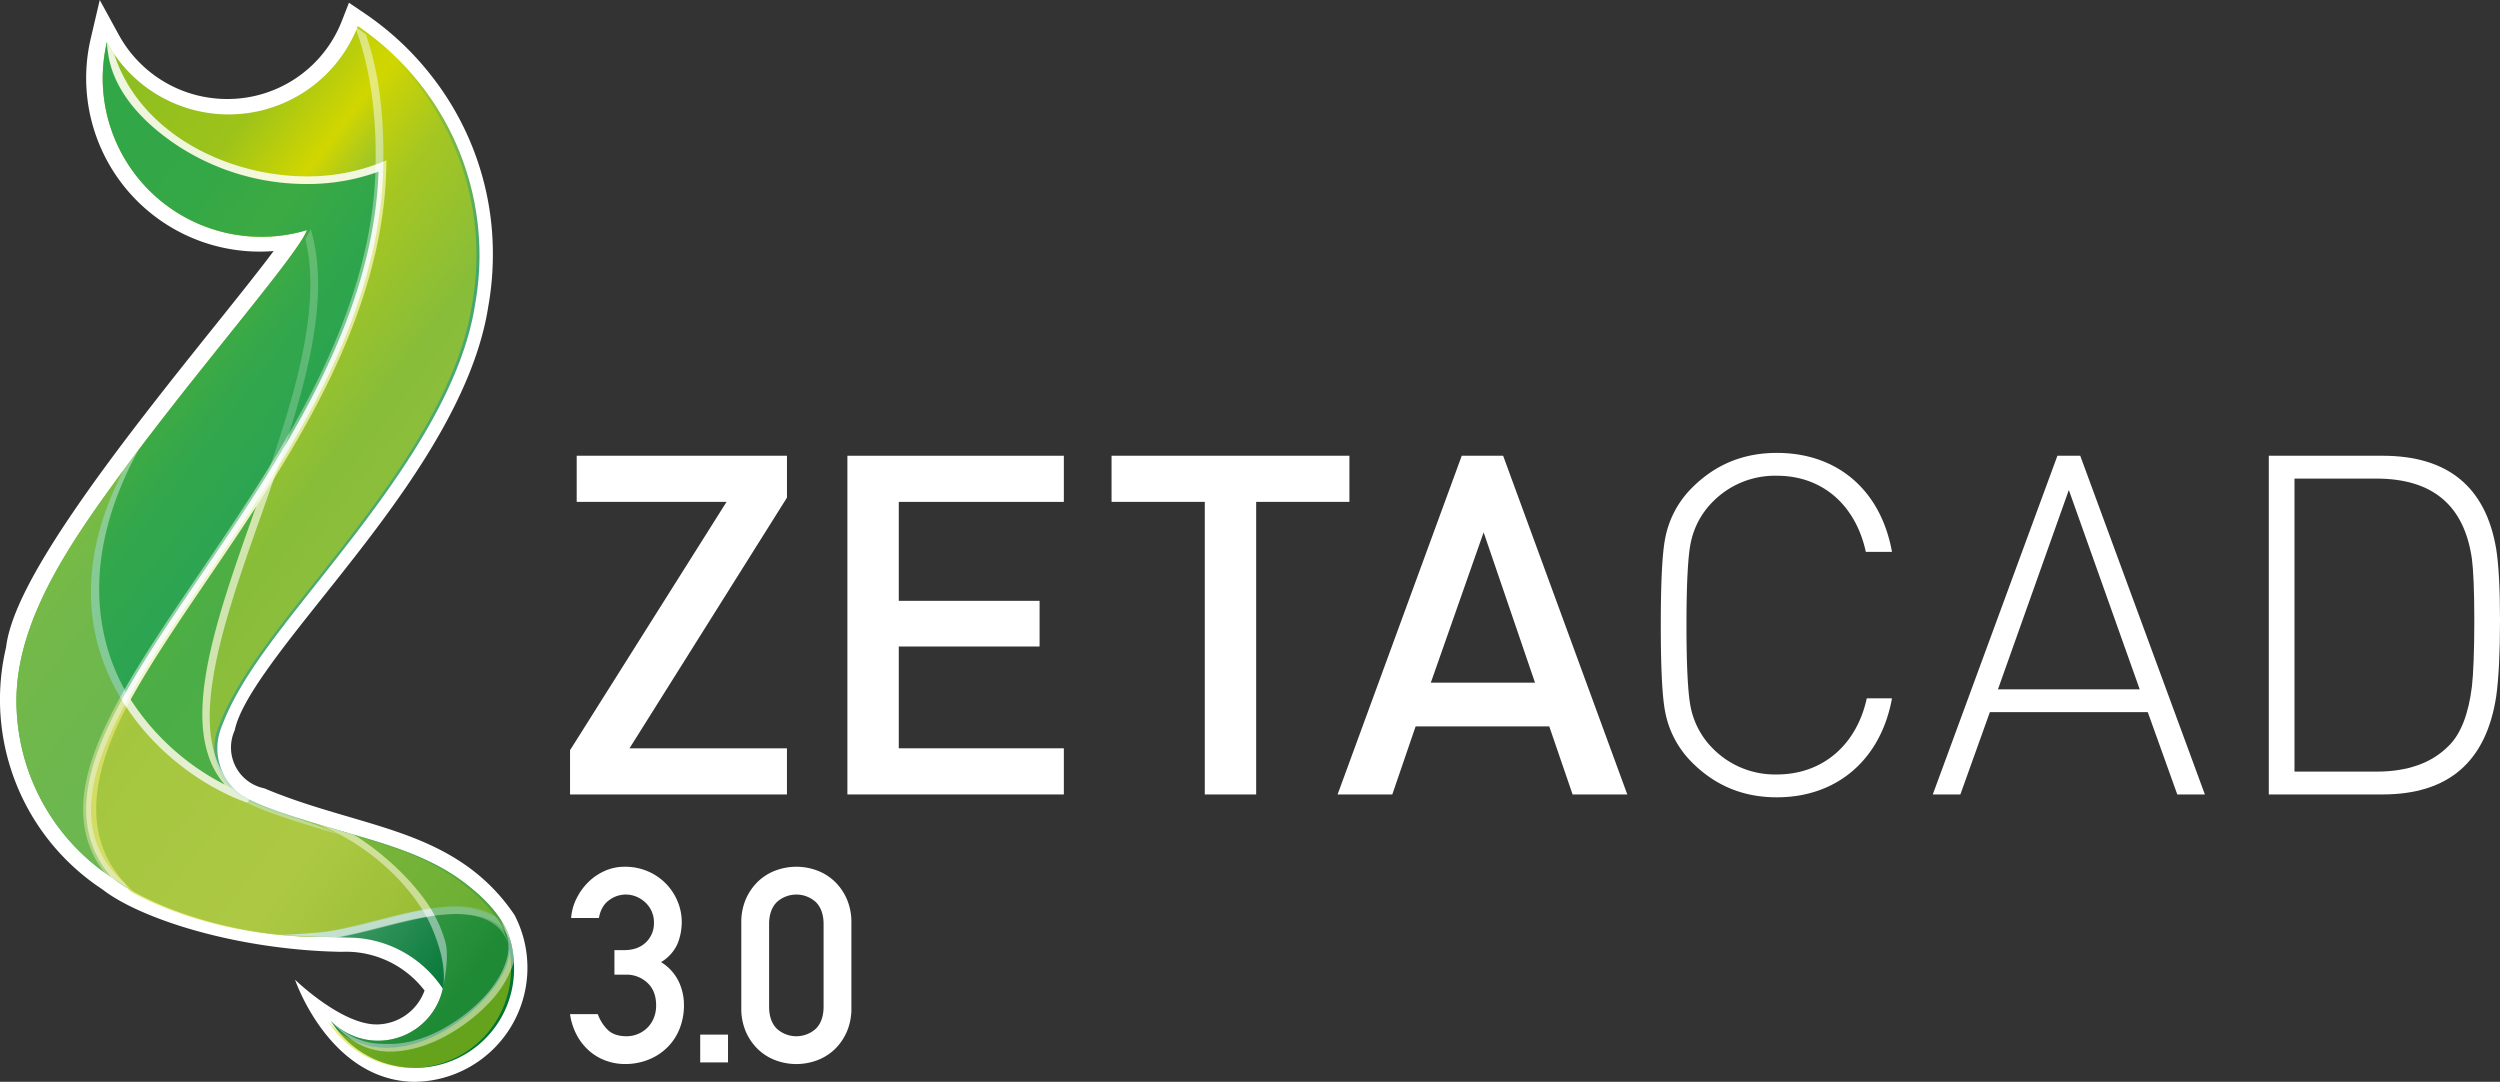 <svg xmlns="http://www.w3.org/2000/svg" xmlns:xlink="http://www.w3.org/1999/xlink" width="1049.844" height="454.301" viewBox="0 0 1049.844 454.301">
  <rect x="0" y="0" width="1049.844" height="454.301" fill="#333333" stroke="none"/>
  <defs>
    <clipPath id="clip-path">
      <rect id="Rectangle_5727" data-name="Rectangle 5727" width="221.492" height="454.301" fill="none"/>
    </clipPath>
    <linearGradient id="linear-gradient" x1="0.21" y1="0.023" x2="0.81" y2="0.976" gradientUnits="objectBoundingBox">
      <stop offset="0" stop-color="#8cbd22"/>
      <stop offset="0.167" stop-color="#9dc31a"/>
      <stop offset="0.264" stop-color="#d1d600"/>
      <stop offset="0.355" stop-color="#80ba3f"/>
      <stop offset="0.5" stop-color="#43a66e"/>
      <stop offset="0.754" stop-color="#62b17e"/>
      <stop offset="1" stop-color="#007434"/>
    </linearGradient>
  </defs>
  <g id="Group_24974" data-name="Group 24974" transform="translate(6384.394 22379.699)">
    <g id="Group_24972" data-name="Group 24972" transform="translate(-6384.394 -22379.699)">
      <g id="Group_24971" data-name="Group 24971" clip-path="url(#clip-path)">
        <path id="Path_29513" data-name="Path 29513" d="M173.586,454.3a47.92,47.92,0,0,0,42.671-69.693l-.181-.359-.229-.334A79.365,79.365,0,0,0,198.8,365.707c-11.685-9.078-24.829-14.078-36.142-17.772-5.283-1.723-10.6-3.284-16.227-4.933-11.335-3.328-23.055-6.764-34.985-11.761l-.49-.2-.512-.121a17.3,17.3,0,0,1-5.982-2.68,17.482,17.482,0,0,1-6.1-21.078l.213-.509.121-.537c2.9-12.658,19.3-33.259,36.666-55.068,6.148-7.718,12.5-15.7,18.856-24.028,20.814-27.286,45.4-63.132,50.818-98.267a123.683,123.683,0,0,0,1.939-21.8,120.943,120.943,0,0,0-26.561-76.086A122.549,122.549,0,0,0,153.134,5.614l-6.6-4.46-2.889,7.419a51.5,51.5,0,0,1-48.291,33A51.834,51.834,0,0,1,49.871,14.59L41.889,0,38.1,16.2a72.869,72.869,0,0,0,70.9,89.458q2.966,0,5.909-.235c-6.189,8.3-15.375,19.765-24.374,31-17.41,21.726-39.073,48.765-56.365,73.6-19.95,28.659-30.013,48.326-31.625,61.826A95.379,95.379,0,0,0,43.017,373.489C57.2,384.6,92.831,397.008,134.176,399.37l.648.035q4.12.219,8.338.3l.375,0q.9-.038,1.8-.038c.839,0,1.672.025,2.5.076a41.7,41.7,0,0,1,30.449,16.211,21.539,21.539,0,0,1-20.2,14.247c-14.892-.045-34.187-18.786-34.187-18.786s14.222,42.019,49.68,42.89" transform="translate(0)" fill="#fff"/>
      </g>
    </g>
    <g id="Group_24973" data-name="Group 24973">
      <g id="Group_24966" data-name="Group 24966" transform="translate(-942.991 -1282.195)">
        <path id="XMLID_00000091732988516334763190000013091121207572339597_" d="M368.936,441.439c-4.248-7.137-9.958-12.322-15.714-16.787-10.084-7.834-21.675-12.653-34.248-16.764-15.976-5.207-50.247-13.681-59.92-20.556a23.889,23.889,0,0,1-8.325-28.778h0c9.1-24.313,30.993-47.895,56.722-81.617,22.7-29.76,44.64-63.026,49.665-95.629a117.717,117.717,0,0,0,1.839-20.7A116.068,116.068,0,0,0,307.863,64.46a58.248,58.248,0,0,1-105.382,6.761,67.368,67.368,0,0,0-1.747,15.211,66.6,66.6,0,0,0,85.774,63.688c-4.2,11.4-54.883,68.393-88.937,117.293-16.524,23.719-33.06,51.56-33.06,80.247a88.891,88.891,0,0,0,40.4,74.56h0c11.842,9.41,45.679,24.712,87.6,24.712.3,0,13.041.32,13.989.377a47.8,47.8,0,0,1,37.046,21.378,27.812,27.812,0,0,1-47.084,13.43,41.584,41.584,0,0,0,77.015-21.778C373.481,453.532,372.19,446.909,368.936,441.439Z" transform="translate(-5598.999 -21150.998)" fill="url(#linear-gradient)"/>
        <g id="Group_24950" data-name="Group 24950" transform="translate(-5434.489 -21079.789)" opacity="0.806" style="mix-blend-mode: multiply;isolation: isolate">
          <path id="Path_29475" data-name="Path 29475" d="M271.216,252.9c24.712-39.718,46.147-83.547,46.992-130.517C274.483,140.041,213.3,117.064,202.481,70.38a67.369,67.369,0,0,0-1.747,15.211,66.6,66.6,0,0,0,85.774,63.688c-3.426,9.307-38.119,49.356-69.181,90.262l-1.576,2.078s-12.528,16.844-18.18,24.964c-16.524,23.719-33.06,51.56-33.06,80.247a88.891,88.891,0,0,0,40.4,74.56h0a58.78,58.78,0,0,0,5.927,4.065c-23.182-20.658-17.552-47.3-.24-78.956C225.709,318.886,249.7,287.459,271.216,252.9Z" transform="translate(-164.51 -70.369)" fill="#22a24e"/>
          <g id="Group_24949" data-name="Group 24949" transform="translate(29.272 0)">
            <path id="XMLID_00000123442536064589534820000002588498815796262567_" d="M313.964,120.914a83.045,83.045,0,0,1-31.233,5.813c-32.706,0-69.878-17.621-80.852-51.389a10.958,10.958,0,0,0-1.325-2.033c-.834-1.3-1.724-2.935-1.724-2.935a50.147,50.147,0,0,0,.754,6.3c2.775,15.234,14.926,28,29.509,37.525a98.968,98.968,0,0,0,53.639,15.725A86.95,86.95,0,0,0,312.9,124.74c-1.633,48.888-25.752,93.631-46.7,127.3-9.056,14.56-18.534,28.515-27.682,41.991-12.448,18.352-24.21,35.664-32.98,51.7-12.63,23.091-22.828,49.025-8.222,70.917l3.14,4.2,9.718,6.327c-19.79-17.644-21.686-43.578-1.8-79.9,8.679-15.9,20.407-33.152,32.809-51.423,9.182-13.51,18.66-27.487,27.75-42.1,21.515-34.568,46.319-80.726,47.244-131.328l.046-2.432Z" transform="translate(-190.143 -70.37)" fill="#fff"/>
          </g>
        </g>
        <g id="Group_24955" data-name="Group 24955" transform="translate(-5406.5 -21086.551)" opacity="0.479" style="mix-blend-mode: multiply;isolation: isolate">
          <g id="Group_24951" data-name="Group 24951" transform="translate(102.688 387.302)">
            <path id="XMLID_00000105402562552562516360000017557114960097240497_" d="M356.31,403.6c1.873,19.414-47.883,62.1-76.25,30.377A41.584,41.584,0,0,0,357.075,412.2,46.41,46.41,0,0,0,356.31,403.6Z" transform="translate(-280.06 -403.6)" fill="#d1d600"/>
          </g>
          <g id="Group_24954" data-name="Group 24954" transform="translate(0 0)">
            <path id="XMLID_00000103955888424326559540000004024112379276387738_" d="M368.342,449.411a30.238,30.238,0,0,0-3.255-7.982c-4.248-7.137-9.958-12.322-15.714-16.787-10.084-7.834-21.675-12.653-34.248-16.764-15.976-5.207-50.247-13.681-59.92-20.556-.388-.274-.765-.548-1.131-.856a23.869,23.869,0,0,1-7.194-27.921h0c9.1-24.313,30.993-47.895,56.722-81.617,22.7-29.76,44.64-63.026,49.665-95.629a117.717,117.717,0,0,0,1.839-20.7A116.068,116.068,0,0,0,304.014,64.45a155.583,155.583,0,0,1,10.346,58.766c-.845,46.958-22.269,90.787-46.992,130.517-21.515,34.556-45.508,65.984-60.616,93.6-17.312,31.656-22.942,58.3.228,78.956,14.686,8.9,43.555,19.939,78.4,20.6,13.658-.514,32.17-7.3,48.454-10.038C349.522,434.223,363.146,435.33,368.342,449.411Z" transform="translate(-189.929 -64.45)" fill="#d1d600"/>
            <g id="Group_24953" data-name="Group 24953" transform="translate(0 0.011)">
              <path id="XMLID_00000037663723320234742170000017450206695095793836_" d="M207.829,424.674c-19.322-17.575-19.162-40.517.548-76.558,8.679-15.9,20.407-33.152,32.809-51.423,9.181-13.51,18.66-27.487,27.75-42.1,21.526-34.568,46.319-80.726,47.244-131.328.343-18.511-1.142-37.548-7.263-55.26l-4.7-3.54c7.115,18.763,9.1,39.01,8.736,58.755-.891,49.813-25.443,95.481-46.741,129.683-9.056,14.56-18.534,28.515-27.682,41.991-12.448,18.352-24.21,35.664-32.98,51.7-14.617,26.734-25.98,57.247.582,80.921l.24.16c2.033,1.233,4.282,2.478,6.726,3.711A30.693,30.693,0,0,1,207.829,424.674Z" transform="translate(-190.139 -64.46)" fill="#fff"/>
              <g id="Group_24952" data-name="Group 24952" transform="translate(81.573 369.659)">
                <path id="XMLID_00000162345967059356124390000012831238284106207920_" d="M353.225,392.511a42.508,42.508,0,0,0-17.381-4.351,74.352,74.352,0,0,0-12.208,1.165c-6.715,1.131-13.829,2.946-20.7,4.7-10.1,2.581-19.631,5.013-27.453,5.3-4.031.514-13.909.8-13.909.8s13.1.708,24.221,1.131c5.653-1.028,11.66-2.512,17.918-4.123,6.818-1.747,13.875-3.54,20.453-4.659a70.494,70.494,0,0,1,11.682-1.119c11.18,0,19.379,3.46,22.566,12.082C356.034,395.811,353.225,392.511,353.225,392.511Z" transform="translate(-261.57 -388.16)" fill="#fff"/>
              </g>
            </g>
          </g>
        </g>
        <g id="Group_24956" data-name="Group 24956" transform="translate(-5390.26 -20910.24)" opacity="0.596" style="mix-blend-mode: multiply;isolation: isolate">
          <path id="XMLID_00000088134418566686227690000010444260977143254427_" d="M256.213,365.534c-16.547-5.767-37.891-20-51.343-41.728,15.108-27.624,39.1-59.052,60.6-93.6-19.082,55.237-42.425,109.836-13.293,132.721.365.3.754.582,1.131.856,0,0,.8.548,1.313.856C255.186,364.975,256.213,365.534,256.213,365.534Z" transform="translate(-203.009 -217.226)" fill="#22a24e"/>
          <path id="Path_29476" data-name="Path 29476" d="M255.931,368.668c-16-5.584-38.108-19.631-52.2-42.39l-.491-.8.445-.822c8.77-16.022,20.521-33.334,32.969-51.675,9.147-13.487,18.626-27.442,27.693-42L271.9,218.84l-4.671,13.51c-1.861,5.413-3.769,10.792-5.664,16.159-17.232,48.762-33.711,96.246-8.336,116.185.354.285.708.548,1.073.811l.56.754s.16-.263.639.034c.525.32,1.519.856,1.519.856Zm-48.979-43.292a102.9,102.9,0,0,0,39.5,35.7c-19.939-23.079-4.351-67.16,12.071-113.638.354-1,.708-2,1.062-2.992-6.738,10.4-13.59,20.487-20.27,30.331C227.119,292.749,215.6,309.719,206.951,325.375Z" transform="translate(-203.24 -218.84)" fill="#fff"/>
        </g>
        <g id="Group_24958" data-name="Group 24958" transform="translate(-5398.276 -21079.777)" opacity="0.218" style="mix-blend-mode: multiply;isolation: isolate">
          <path id="XMLID_00000020400857891288018080000009193146765221518997_" d="M266.7,252.9c24.724-39.718,46.159-83.547,46.992-130.517-43.726,17.655-104.914-5.322-115.728-52.006a67.368,67.368,0,0,0-1.747,15.211,66.6,66.6,0,0,0,85.774,63.688C290.673,177.646,279.664,215.423,266.7,252.9Z" transform="translate(-196.22 -70.38)" fill="#22a24e"/>
          <g id="Group_24957" data-name="Group 24957" transform="translate(1.759 0)">
            <path id="XMLID_00000085226803307947418640000002783690732409449635_" d="M312.883,120.913a83.045,83.045,0,0,1-31.233,5.813c-32.706,0-69.878-17.621-80.852-51.389-1.279-.879-3.038-4.956-3.038-4.956s.548,4.933.936,6.772c3.163,14.983,14.9,27.636,29.326,37.057a98.968,98.968,0,0,0,53.639,15.725,86.95,86.95,0,0,0,30.171-5.185c-1.439,43.1-20.35,82.976-39.158,114.883,10.266-31.427,18.5-65.024,10.678-90.753l-2.25,4.134c6.943,28.31-4.6,66.006-16.125,99.352l-4.659,13.51,7.548-12.128c21.515-34.556,46.319-80.715,47.244-131.328l.046-2.432Z" transform="translate(-197.76 -70.38)" fill="#fff"/>
          </g>
        </g>
        <g id="Group_24961" data-name="Group 24961" transform="translate(-5434.5 -20908.539)" opacity="0.408" style="mix-blend-mode: overlay;isolation: isolate">
          <path id="Path_29477" data-name="Path 29477" d="M210.6,325.219c-15.657-25.283-20.613-60.742,5.15-104.879-6.281,8.325-12.527,16.844-18.18,24.964-16.524,23.719-33.072,51.56-33.072,80.247a88.874,88.874,0,0,0,40.415,74.56h0a59.828,59.828,0,0,0,5.915,4.065c14.686,8.9,43.555,19.939,78.4,20.6,13.658-.514,32.17-7.3,48.454-10.038,15.7-2.638,29.315-1.53,34.511,12.55a30.239,30.239,0,0,0-3.255-7.982c-4.248-7.137-9.958-12.322-15.714-16.787-10.084-7.834-21.675-12.653-34.248-16.764-7.274-2.375-18.352-5.424-29.166-8.7a.947.947,0,0,1-.24-.069c-10.86-3.277-21.423-6.772-27.59-10.027l-.034-.011c-16.547-5.778-37.891-20.007-51.343-41.728" transform="translate(-164.5 -220.329)" fill="#cdd448"/>
          <g id="Group_24960" data-name="Group 24960" transform="translate(31.28 0)">
            <path id="XMLID_00000049914906779692476390000000760399052099579788_" d="M349.674,391.061a30.306,30.306,0,0,0-13.921-2.9,74.352,74.352,0,0,0-12.208,1.165c-6.715,1.131-13.829,2.946-20.7,4.7-10.1,2.581-19.631,5.013-27.453,5.3-5.013.411-13.178.868-13.178.868s14.926.765,24.564.868c5.333-1.028,10.986-2.421,16.856-3.928,6.818-1.747,13.875-3.54,20.453-4.659a70.494,70.494,0,0,1,11.682-1.119c11.18,0,19.379,3.46,22.565,12.082h0C355.567,394.464,352.872,393.116,349.674,391.061Z" transform="translate(-181.908 -196.502)" fill="#fff"/>
            <g id="Group_24959" data-name="Group 24959">
              <path id="XMLID_00000069361289873773478910000011377884795960680329_" d="M252.472,362.975a101.19,101.19,0,0,1-44.412-38.61c-12.939-20.9-22.017-56.768,3.791-104.034h0l-6.452,8.633-4.031,8.6c-17.312,40.175-7.811,69.478,3.963,88.492,14.046,22.691,36.087,36.749,52.074,42.345,5.287,2.786,13.875,5.915,27.773,10.1.091.034.194.069.263.091,3.517,1.062,7.046,2.09,10.483,3.095-5.344-2.478-21.8-8.314-21.8-8.314l-5.276-1.884-2.912-1.085s-5.493-2.135-7.7-3.346A27.985,27.985,0,0,1,252.472,362.975Z" transform="translate(-191.891 -220.33)" fill="#fff"/>
            </g>
          </g>
        </g>
        <g id="Group_24964" data-name="Group 24964" transform="translate(-5309.431 -20751.893)" opacity="0.472" style="mix-blend-mode: overlay;isolation: isolate">
          <g id="Group_24963" data-name="Group 24963" transform="translate(0 0)">
            <path id="XMLID_00000096761950720858478620000007411412583757278650_" d="M357.128,410.141c-.137-.788-.32-1.587-.525-2.352a30.164,30.164,0,0,0-3.255-7.971c-4.237-7.16-9.958-12.322-15.714-16.8-10.084-7.834-21.663-12.665-34.237-16.764-7.309-2.387-18.42-5.436-29.257-8.725,21.172,7.891,38.77,21.983,47.963,37.72,6.03,10.324,8.451,21.366,5.881,31.838a27.821,27.821,0,0,1-47.1,13.43C309.256,472.23,359,429.566,357.128,410.141Z" transform="translate(-274.003 -357.496)" fill="#41a335"/>
            <path id="XMLID_00000007404905456182139070000005961858882768353935_" d="M339.68,391.42c1.793,2.718,3.255,5.116,4.454,7.274a28.3,28.3,0,0,0-1.462-2.878A46.3,46.3,0,0,0,339.68,391.42Z" transform="translate(-264.698 -352.684)" fill="none"/>
            <path id="XMLID_00000145044596914974730480000005559642848805285010_" d="M354.7,405.292c-.206,5.116-3.163,12.425-9.684,19.608-8.519,9.364-24.141,20.3-40.163,20.3a56.344,56.344,0,0,1-6.886-.308c-4.545-.708-10.94-2.5-17.918-9.456,7.057,7.891,14.617,12.984,24.815,12.984,17.073,0,33.586-11.5,42.527-21.355a43.776,43.776,0,0,0,9.547-16.17c-.034-.56-.171-2.992-.423-4.682a36.844,36.844,0,0,0-1.131-4.9,23,23,0,0,0-1.359-3.677,34.342,34.342,0,0,0-2.455-4.431C352.2,394.683,354.918,399.822,354.7,405.292Z" transform="translate(-273.164 -352.43)" fill="#fff"/>
            <g id="Group_24962" data-name="Group 24962">
              <path id="XMLID_00000147929100011555854340000008410834503232768944_" d="M329.075,407.473a54.562,54.562,0,0,0-5.573-13.041c-6.566-11.226-20.007-24.2-33.049-32.1-5.836-1.656-10.586-3.095-16.433-4.831h0c20.43,7.606,37.617,22.977,46.707,38.565a65.573,65.573,0,0,1,5.23,12.208c2.113,6.19,3.129,13.338,2.033,18.808.936,1.233-.7-.914,0,0C328.1,426.681,330.948,414.313,329.075,407.473Z" transform="translate(-274.02 -357.5)" fill="#fff"/>
            </g>
          </g>
        </g>
      </g>
      <path id="Path_29495" data-name="Path 29495" d="M91.708,145.972h4.019q5.832,0,9.2-3.268a11,11,0,0,0,3.379-8.292,11.344,11.344,0,0,0-3.5-8.352,12.548,12.548,0,0,0-3.831-2.523,11.562,11.562,0,0,0-11.556,1.5c-2.218,1.594-3.618,4.082-4.229,7.442H73.518a22.156,22.156,0,0,1,2.294-8.241,25.488,25.488,0,0,1,4.973-6.873,23.258,23.258,0,0,1,6.923-4.69,20.229,20.229,0,0,1,8.241-1.718,24.233,24.233,0,0,1,9.892,1.95,23.625,23.625,0,0,1,7.553,5.205,23.352,23.352,0,0,1,4.862,7.439,22.366,22.366,0,0,1,1.718,8.638,24.214,24.214,0,0,1-1.763,9.093A16.98,16.98,0,0,1,111.279,151a19.534,19.534,0,0,1,7.388,8.078,22.8,22.8,0,0,1,2.237,9.774,26.59,26.59,0,0,1-1.9,10.3,22.748,22.748,0,0,1-5.263,7.837,23.453,23.453,0,0,1-7.9,5.034,26.2,26.2,0,0,1-9.66,1.779,23.494,23.494,0,0,1-7.954-1.375,21.965,21.965,0,0,1-6.92-4,23.663,23.663,0,0,1-5.272-6.519,26.77,26.77,0,0,1-2.969-9.049H84.74a17.23,17.23,0,0,0,4.343,6.755q2.739,2.52,7.786,2.517a11.976,11.976,0,0,0,4.629-.926,11.993,11.993,0,0,0,6.691-6.624,13.536,13.536,0,0,0,1.031-5.384q0-6.181-3.723-9.552a12.705,12.705,0,0,0-8.861-3.379H91.708Z" transform="translate(-6218.08 -22126.672)" fill="#fff"/>
      <rect id="Rectangle_5725" data-name="Rectangle 5725" width="11.674" height="11.674" transform="translate(-6090.348 -21945.227)" fill="#fff"/>
      <path id="Path_29496" data-name="Path 29496" d="M95.67,134.414a24.282,24.282,0,0,1,1.947-9.956,22.869,22.869,0,0,1,5.151-7.385,21.575,21.575,0,0,1,7.378-4.575,24.977,24.977,0,0,1,17.286,0,21.788,21.788,0,0,1,7.378,4.575,22.894,22.894,0,0,1,5.142,7.385,24.127,24.127,0,0,1,1.947,9.956v35.931a24.09,24.09,0,0,1-1.947,9.952,22.839,22.839,0,0,1-5.142,7.388,21.623,21.623,0,0,1-7.378,4.569,24.88,24.88,0,0,1-17.286,0,21.414,21.414,0,0,1-7.378-4.569,22.814,22.814,0,0,1-5.151-7.388,24.245,24.245,0,0,1-1.947-9.952Zm34.557.687q0-5.942-3.147-9.211a12.183,12.183,0,0,0-16.593,0q-3.145,3.265-3.144,9.211v34.557q0,5.951,3.144,9.218a12.2,12.2,0,0,0,16.593,0q3.145-3.274,3.147-9.218Z" transform="translate(-6168.764 -22126.67)" fill="#fff"/>
      <path id="Path_29497" data-name="Path 29497" d="M164.156,198.94H73.066V180.362L138.785,76.086H75.86V56.709h88.3V74.289L98.037,179.563h66.12Z" transform="translate(-6218.079 -22245.021)" fill="#fff"/>
      <path id="Path_29498" data-name="Path 29498" d="M200.566,198.94H109.673V56.709h90.893V76.086H131.248v41.55h59.13v19.18h-59.13v42.747h69.318Z" transform="translate(-6138.212 -22245.021)" fill="#fff"/>
      <path id="Path_29499" data-name="Path 29499" d="M244.421,76.086H205.267V198.939H183.691V76.086H144.537V56.709h99.885Z" transform="translate(-6062.148 -22245.021)" fill="#fff"/>
      <path id="Path_29500" data-name="Path 29500" d="M296.027,198.939H273.058l-9.793-28.566H207.132l-9.787,28.566H174.37l52.139-142.23h17.379ZM257.274,152,235.7,88.87,213.521,152Z" transform="translate(-5997.06 -22245.021)" fill="#fff"/>
      <path id="Path_29501" data-name="Path 29501" d="M314.112,159.411c-4.594,25.371-22.772,41.554-48.343,41.554-13.984,0-25.769-4.8-35.556-14.585a40.567,40.567,0,0,1-11.391-21.572c-1.2-6.195-1.795-18.381-1.795-36.161s.6-29.962,1.795-36.157a40.567,40.567,0,0,1,11.391-21.572c9.787-9.79,21.572-14.585,35.556-14.585,25.766,0,43.749,15.985,48.343,41.554H303.125c-4.2-19.38-17.98-31.961-37.357-31.961A36.631,36.631,0,0,0,238.8,76.908a34,34,0,0,0-9.389,18.18c-1,5.594-1.6,16.777-1.6,33.558s.6,27.968,1.6,33.561a34,34,0,0,0,9.389,18.18,36.631,36.631,0,0,0,26.969,10.983c19.377,0,33.558-12.584,37.755-31.961Z" transform="translate(-5903.994 -22245.844)" fill="#fff"/>
      <path id="Path_29502" data-name="Path 29502" d="M367.189,198.939H355.6l-12.387-34.56H276.894l-12.384,34.56H252.926l52.333-142.23h9.59ZM339.82,154.793l-29.762-83.7-29.768,83.7Z" transform="translate(-5825.671 -22245.021)" fill="#fff"/>
      <path id="Path_29503" data-name="Path 29503" d="M392.768,157.787c-4.2,27.369-19.978,41.153-47.745,41.153H297.274V56.709h47.749c27.363,0,43.348,12.985,47.745,39.151,1,6.195,1.6,16.182,1.6,29.966,0,14.382-.6,24.97-1.6,31.961m-10.191-57.73C379.382,77.483,366,66.3,342.423,66.3H308.063V189.353h34.359c13.188,0,23.373-3.6,30.564-10.99,5-4.992,8.193-13.382,9.59-24.77.6-5.393,1-14.582,1-27.767,0-12.587-.4-21.175-1-25.769" transform="translate(-5728.915 -22245.021)" fill="#fff"/>
    </g>
  </g>
</svg>
